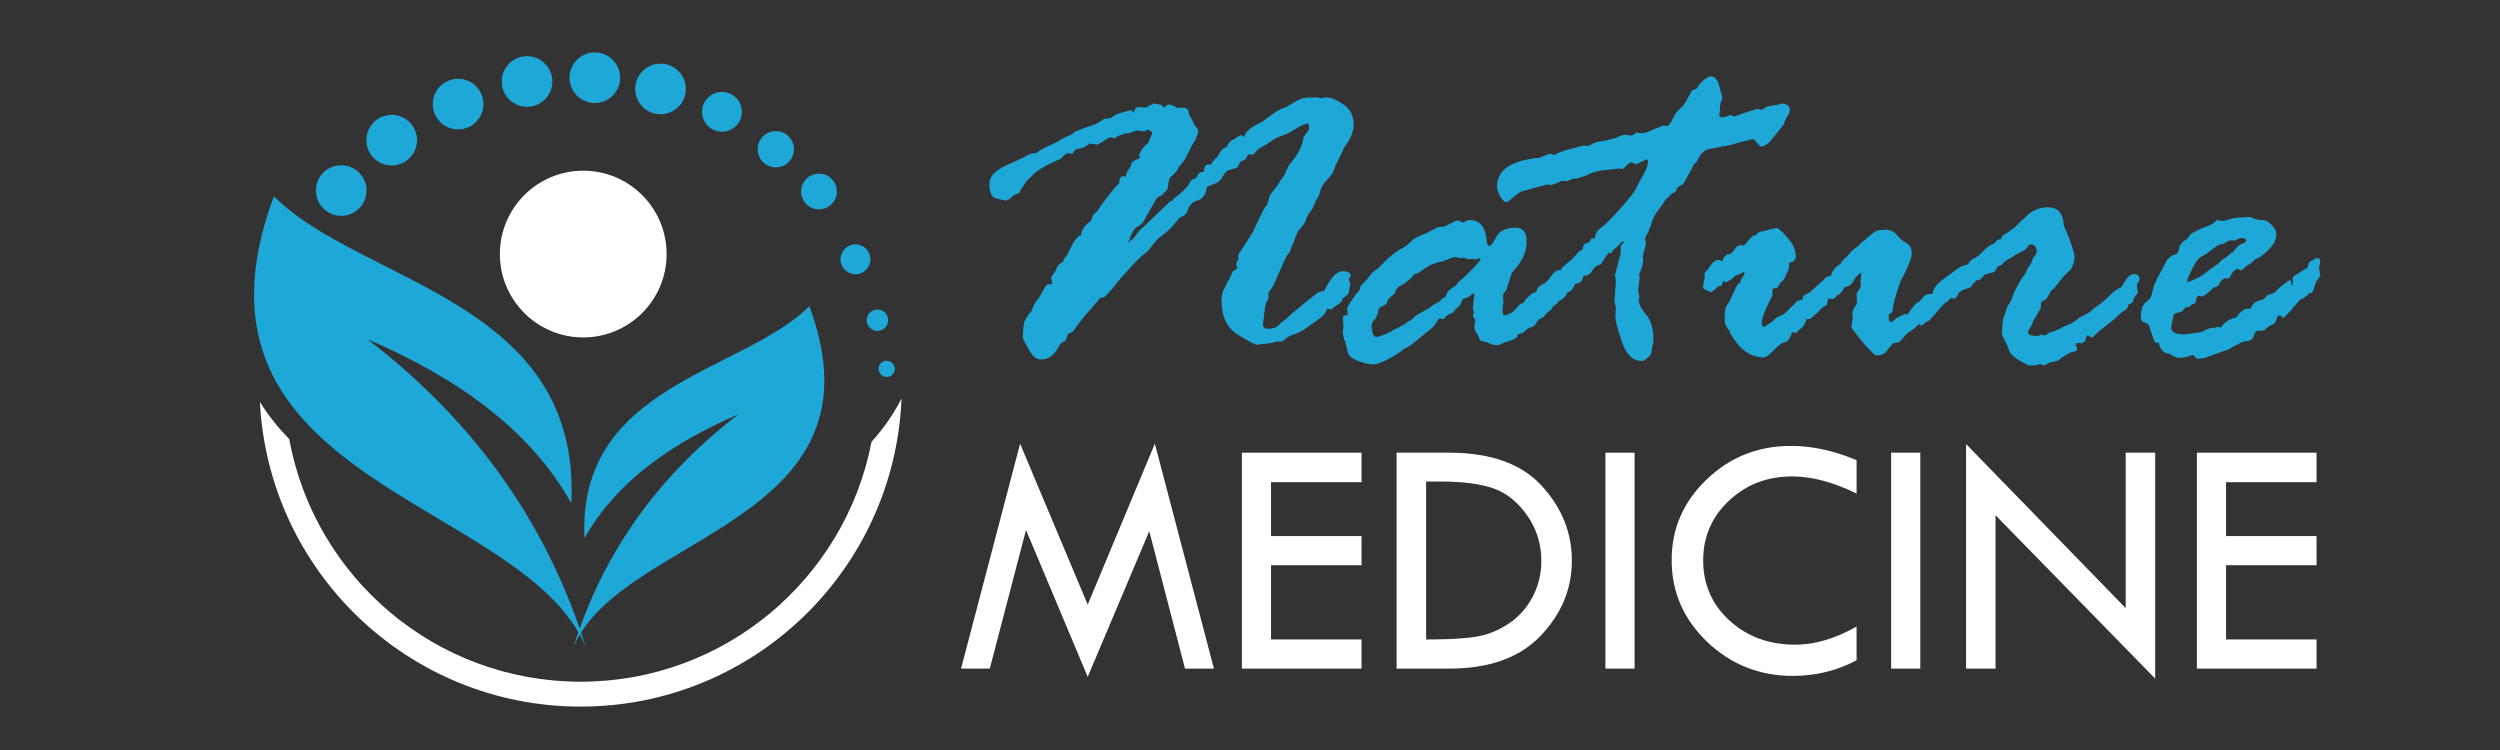 <?xml version="1.0" encoding="utf-8"?>
<!-- Generator: Adobe Illustrator 16.0.0, SVG Export Plug-In . SVG Version: 6.00 Build 0)  -->
<!DOCTYPE svg PUBLIC "-//W3C//DTD SVG 1.1//EN" "http://www.w3.org/Graphics/SVG/1.1/DTD/svg11.dtd">
<svg version="1.1" id="Calque_1" xmlns="http://www.w3.org/2000/svg" xmlns:xlink="http://www.w3.org/1999/xlink" x="0px" y="0px"
	 width="200px" height="60px" viewBox="0 0 200 60" enable-background="new 0 0 200 60" xml:space="preserve">
<rect x="0" y="0" width="200" height="60" fill="#333333" stroke="none"/>
<g>
	<path fill="#1DA8D8" d="M80.45,16.046l-0.718-0.16c-0.386-0.066-0.579-0.465-0.579-1.197c0-0.572,0.455-1.061,1.365-1.466
		c0.909-0.405,1.461-0.668,1.653-0.788s0.435-0.179,0.728-0.179c0.226-0.2,0.567-0.399,1.025-0.599
		c0.458-0.2,0.791-0.369,0.997-0.509s0.398-0.236,0.578-0.289c0.18-0.053,0.335-0.16,0.468-0.319
		c0.173-0.053,0.319-0.11,0.438-0.169c0.119-0.06,0.375-0.15,0.767-0.27s0.627-0.219,0.707-0.299l0.458-0.299
		c0.385-0.013,0.621-0.072,0.707-0.179c0.087-0.106,0.342-0.22,0.768-0.339l0.598-0.16c0.08,0,0.179,0.067,0.298,0.2
		c0.053-0.306,0.173-0.459,0.359-0.459l0.618,0.04c0.239-0.159,0.385-0.239,0.438-0.239l0.12-0.08
		c0.252,0.027,0.438,0.053,0.558,0.08c0.12,0.026,0.232,0.12,0.339,0.279c0.12-0.187,0.232-0.279,0.339-0.279
		c0.212,0,0.458,0.093,0.738,0.279l0.319-0.04c0.333,0,0.512,0.103,0.539,0.309c0.027,0.207,0.086,0.37,0.179,0.489
		c0.093,0.12,0.18,0.293,0.26,0.519l0.159,0.24c0.12,0.08,0.18,0.173,0.18,0.279c0,0.279-0.167,0.678-0.499,1.197l-0.539,1.058
		c-0.16,0.252-0.333,0.472-0.519,0.658l-0.159,0.32c-0.2,0.226-0.359,0.385-0.479,0.479c-0.12,0.093-0.193,0.372-0.219,0.838
		c-0.054,0.159-0.13,0.276-0.23,0.349c-0.1,0.073-0.176,0.163-0.229,0.269c-0.266,0.067-0.452,0.213-0.559,0.439l-0.998,1.755
		c-0.04,0.093-0.183,0.199-0.428,0.319c-0.247,0.12-0.496,0.559-0.749,1.317c0.146-0.146,0.299-0.279,0.459-0.399l0.359-0.499
		l1.756-1.676c0.347-0.332,0.574-0.548,0.681-0.648c0.106-0.099,0.207-0.156,0.3-0.169c0.04-0.107,0.167-0.233,0.38-0.379
		c0.213-0.146,0.413-0.332,0.601-0.559l0.26-0.24l0.12-0.219c0.107-0.24,0.254-0.359,0.441-0.359l0.16-0.16
		c0.067-0.252,0.233-0.379,0.5-0.379c0.053-0.053,0.087-0.166,0.101-0.339c0.013-0.172,0.133-0.259,0.36-0.259h0.16l0.041-0.04
		c0.027-0.12,0.073-0.2,0.14-0.24c0.066-0.04,0.126-0.126,0.18-0.259c0,0.067,0.023,0.073,0.07,0.02
		c0.047-0.053,0.13-0.186,0.25-0.398c0.12-0.212,0.253-0.346,0.4-0.399c0.146-0.053,0.24-0.146,0.28-0.279
		c0.041-0.133,0.144-0.243,0.311-0.329s0.31-0.176,0.43-0.27c0.121-0.093,0.227-0.14,0.321-0.14c0.053,0,0.133,0.053,0.24,0.16
		c0.026-0.412,0.494-0.818,1.401-1.217l1.058-0.778c0.293-0.186,0.52-0.302,0.68-0.349c0.158-0.046,0.412-0.18,0.758-0.398
		c0.347-0.22,0.625-0.349,0.839-0.39c0.213-0.04,0.559-0.06,1.036-0.06l0.399,0.08c0.106-0.053,0.245-0.08,0.419-0.08
		c0.332,0,0.774,0.186,1.326,0.559c0.553,0.373,0.828,0.911,0.828,1.616c0,0.519-0.207,1.064-0.618,1.636
		c-0.081,0.08-0.187,0.276-0.319,0.589c-0.133,0.312-0.256,0.565-0.369,0.758c-0.112,0.193-0.202,0.406-0.27,0.639
		c-0.066,0.233-0.257,0.505-0.568,0.817c-0.313,0.313-0.516,0.708-0.608,1.187c-0.013,0.067-0.065,0.16-0.158,0.279
		c-0.094,0.12-0.17,0.276-0.229,0.469c-0.061,0.193-0.183,0.413-0.368,0.659c-0.187,0.247-0.308,0.489-0.36,0.728
		c0,0.08-0.205,0.353-0.617,0.818l-0.658,1.676c-0.146,0.106-0.332,0.438-0.559,0.997l-0.699,1.576
		c-0.199,0.333-0.339,0.539-0.418,0.619v0.479c-0.16,0.227-0.26,0.536-0.301,0.928c-0.039,0.393-0.072,0.658-0.098,0.798
		c-0.027,0.14-0.041,0.236-0.041,0.29c0,0.266,0.133,0.398,0.398,0.398c0.387,0,0.672-0.096,0.858-0.289s0.336-0.323,0.448-0.389
		c0.113-0.066,0.316-0.246,0.609-0.539l1.316-1.078c0.346-0.266,0.579-0.449,0.697-0.548c0.121-0.1,0.308-0.156,0.561-0.169
		c0.531-1.064,1.023-1.596,1.477-1.596c0.439,0,0.66,0.12,0.66,0.358l-0.16,0.279l0.119,0.379v0.08l-0.119,0.658
		c-0.026,0.08-0.18,0.213-0.459,0.399c-0.026,0.186-0.144,0.342-0.35,0.469c-0.205,0.126-0.388,0.269-0.548,0.429l-0.358-0.04
		c-0.094,0.253-0.227,0.453-0.397,0.599l-0.58,0.438c-0.198,0.146-0.44,0.32-0.728,0.519c-0.285,0.2-0.603,0.359-0.947,0.479
		c-0.346,0.119-0.575,0.239-0.688,0.359c-0.111,0.12-0.242,0.193-0.388,0.22h-0.319l-0.459,0.119l-1.136,0.14
		c-0.12,0-0.619-0.266-1.497-0.797c-0.877-0.532-1.316-1.443-1.316-2.733c0-0.425,0.08-0.765,0.24-1.018l0.12-0.239
		c0.026-0.08,0.1-0.219,0.219-0.419c0.12-0.199,0.226-0.425,0.32-0.678c0.239-0.12,0.358-0.22,0.358-0.299
		c0-0.027-0.013-0.06-0.04-0.1c-0.027-0.04-0.04-0.086-0.04-0.14c0-0.106,0.053-0.239,0.159-0.399V20.38l1.157-1.795
		c0-0.014,0.156-0.349,0.467-1.007c0.313-0.659,0.502-1.014,0.569-1.067c0.066-0.053,0.104-0.109,0.119-0.17
		c0.015-0.06,0.041-0.136,0.08-0.229c0.039-0.093,0.065-0.199,0.08-0.319c0.014-0.12,0.116-0.29,0.31-0.508
		c0.191-0.22,0.368-0.469,0.528-0.749l0.199-0.279c0.146-0.186,0.259-0.389,0.34-0.608c0.079-0.22,0.157-0.376,0.237-0.469
		c0.68-0.798,1.06-1.529,1.138-2.194c0.094-0.16,0.192-0.302,0.299-0.429c0.106-0.126,0.16-0.269,0.16-0.429l-0.119-0.279
		c-0.332,0.106-0.668,0.269-1.008,0.488c-0.338,0.219-0.698,0.396-1.078,0.529c-0.377,0.133-0.646,0.263-0.797,0.389
		c-0.152,0.127-0.529,0.363-1.127,0.708l-0.279,0.339c0,0.027-0.027,0.054-0.08,0.08l-0.379-0.04
		c-0.053,0.026-0.103,0.109-0.149,0.249c-0.047,0.14-0.197,0.243-0.449,0.31c-0.04,0.014-0.126,0.166-0.259,0.458
		c-0.106,0.08-0.379,0.173-0.819,0.279c-0.16,0.133-0.306,0.323-0.439,0.569c-0.133,0.247-0.353,0.419-0.659,0.519
		c-0.307,0.099-0.487,0.176-0.54,0.229c-0.107,0.612-0.36,0.974-0.76,1.087c-0.399,0.113-0.653,0.346-0.759,0.698
		c-0.107,0.353-0.307,0.562-0.6,0.628c-0.106,0.079-0.276,0.269-0.51,0.568c-0.233,0.3-0.52,0.569-0.859,0.809
		c-0.339,0.239-0.633,0.532-0.879,0.877c-0.246,0.346-0.469,0.582-0.669,0.708c-0.2,0.126-0.613,0.536-1.24,1.228
		c-0.626,0.691-0.979,1.104-1.059,1.236c-0.08,0.133-0.374,0.459-0.879,0.978c-0.054,0-0.181,0.027-0.38,0.08
		c-0.053,0.106-0.113,0.193-0.179,0.259l-0.8,0.917c-0.333,0.372-0.726,0.878-1.179,1.516c-0.133,0.067-0.246,0.113-0.34,0.14
		c-0.054,0.053-0.093,0.16-0.12,0.319l-0.12,0.24l-0.44,0.299c-0.359,0.811-0.866,1.217-1.519,1.217
		c-0.36,0-0.689-0.276-0.989-0.828c-0.299-0.551-0.449-0.834-0.449-0.848c0-0.758,0.057-1.25,0.17-1.477
		c0.113-0.226,0.262-0.438,0.449-0.638c0.026,0,0.086-0.123,0.18-0.369c0.093-0.246,0.209-0.452,0.35-0.619
		c0.14-0.166,0.296-0.419,0.469-0.758c0.173-0.339,0.333-0.509,0.479-0.509c0.026,0,0.08,0.013,0.159,0.04l0.081-0.079l-0.081-0.459
		c0.054-0.133,0.121-0.239,0.2-0.319c0.08-0.08,0.16-0.229,0.24-0.449c0.08-0.219,0.247-0.382,0.5-0.489
		c0-0.106,0.133-0.325,0.4-0.658c0.106-0.253,0.256-0.549,0.449-0.888c0.193-0.339,0.403-0.548,0.63-0.628v-0.159
		c0-0.16,0.172-0.419,0.519-0.778c0.16-0.053,0.27-0.186,0.33-0.399c0.06-0.212,0.183-0.378,0.37-0.498
		c0.199-0.266,0.418-0.572,0.659-0.918l0.779-0.998c0.16-0.172,0.28-0.286,0.36-0.339c0-0.399,0.126-0.598,0.379-0.598
		c0.027,0,0.08,0.013,0.16,0.04c0.053-0.279,0.133-0.479,0.239-0.598c0.106-0.12,0.173-0.263,0.199-0.429
		c0.027-0.166,0.26-0.316,0.698-0.449l-0.08-0.279c0.212-0.465,0.446-0.764,0.698-0.897c0.04-0.04,0.16-0.326,0.359-0.858
		c0-0.08-0.133-0.166-0.398-0.259c-0.08,0.093-0.147,0.14-0.2,0.14l-0.659-0.06l-0.618,0.219c-0.213,0-0.333,0.014-0.359,0.04
		l-0.259,0.08c-0.253,0.093-0.413,0.187-0.479,0.279h-0.08l-0.299-0.08h-0.079l-0.898,0.579H87.77l-0.659-0.08
		c-0.133,0.213-0.499,0.373-1.097,0.479l-0.199,0.339l-0.459-0.04c-0.133,0.08-0.259,0.186-0.379,0.319s-0.252,0.213-0.398,0.24
		c-0.998,0.439-1.676,0.858-2.035,1.257c-0.107,0.119-0.209,0.219-0.309,0.299c-0.1,0.079-0.204,0.219-0.31,0.419l-0.24,0.358
		c-0.079,0.213-0.189,0.333-0.329,0.359c-0.14,0.027-0.296,0.124-0.469,0.289C80.716,15.963,80.57,16.046,80.45,16.046z"/>
	<path fill="#1DA8D8" d="M122.288,23.726l0.317-0.279c0.199,0,0.317-0.089,0.357-0.269c0.04-0.18,0.184-0.322,0.428-0.429
		c0.246-0.106,0.475-0.322,0.688-0.648c0.212-0.326,0.431-0.489,0.654-0.489c0.08,0,0.174,0.067,0.279,0.2
		c0.106,0.133,0.159,0.239,0.159,0.319c0,0.439-0.134,0.892-0.399,1.356l-0.078,0.559l-0.141,0.259
		c-0.199,0.107-0.33,0.22-0.389,0.339c-0.061,0.119-0.217,0.267-0.469,0.439l-0.2,0.279c-0.293,0.093-0.488,0.247-0.588,0.458
		c-0.101,0.213-0.239,0.333-0.419,0.359c-0.18,0.027-0.377,0.16-0.588,0.398c-0.133,0.067-0.293,0.127-0.479,0.18l-0.039,0.199
		c-0.134,0.133-0.342,0.24-0.628,0.319c-0.286,0.08-0.499,0.157-0.639,0.229c-0.141,0.073-0.236,0.11-0.289,0.11
		c-0.252,0-0.485-0.05-0.698-0.15c-0.213-0.1-0.433-0.163-0.657-0.19c-0.08-0.079-0.128-0.166-0.14-0.259
		c-0.015-0.092-0.081-0.216-0.2-0.369c-0.119-0.152-0.18-0.362-0.18-0.628l0.08-0.378c0-0.053-0.033-0.12-0.1-0.2
		s-0.101-0.146-0.101-0.199c0-0.053,0.013-0.093,0.04-0.12c0.025-0.026,0.04-0.066,0.04-0.12c0-0.066-0.015-0.14-0.04-0.219
		c-0.027-0.08-0.04-0.146-0.04-0.2l0.119-0.978c0-0.08-0.025-0.12-0.079-0.12c-0.055,0-0.15,0.067-0.29,0.2
		c-0.14,0.133-0.302,0.199-0.487,0.199c-0.107,0.08-0.193,0.247-0.261,0.499c-0.106,0.133-0.239,0.252-0.397,0.359l-0.08,0.12
		c-0.026,0.093-0.127,0.17-0.299,0.229c-0.175,0.06-0.293,0.137-0.361,0.229l-0.197,0.2l-0.379-0.04
		c-0.027,0.027-0.102,0.143-0.221,0.349s-0.272,0.376-0.459,0.509l-1.518,1.236c-0.158,0.107-0.392,0.24-0.697,0.399l-0.119,0.12
		c-1.063,0.705-1.815,1.058-2.256,1.058c-0.357,0-0.776-0.1-1.257-0.299c-0.479-0.2-0.737-0.439-0.776-0.719l-0.2-0.817
		c-0.119-0.186-0.181-0.446-0.181-0.778c0-0.16,0.015-0.266,0.041-0.319V26.1l-0.041-0.658c0-0.16,0.127-0.239,0.381-0.239
		l-0.041-0.539c0-0.053,0.115-0.263,0.35-0.628c0.234-0.365,0.391-0.575,0.469-0.628l0.2-0.259c-0.015-0.16,0.079-0.33,0.279-0.509
		c0.198-0.179,0.358-0.362,0.479-0.549c0.121-0.186,0.347-0.392,0.681-0.618l0.6-0.599c0.466-0.465,0.973-0.838,1.518-1.117
		c0.08-0.026,0.243-0.159,0.489-0.399c0.246-0.24,0.525-0.416,0.839-0.528c0.313-0.113,0.619-0.256,0.92-0.429
		c0.299-0.173,0.534-0.26,0.709-0.26h0.159c0.054,0,0.405-0.166,1.06-0.498h0.119c0.053,0,0.181,0.053,0.379,0.159h0.041
		l0.319-0.159c0.052-0.027,0.119-0.04,0.198-0.04c0.826,0,1.277,0.572,1.359,1.716c0.025,0.239,0.093,0.358,0.199,0.358
		c0.133,0,0.322-0.242,0.568-0.728c0.246-0.486,0.77-0.729,1.566-0.729c0.57,0,0.856,0.366,0.856,1.098
		c0,0.864-0.385,1.683-1.157,2.453c-0.053,0.107-0.093,0.227-0.119,0.359l-0.278,0.818v0.04c0,0.08-0.058,0.189-0.169,0.329
		c-0.113,0.14-0.17,0.263-0.17,0.369l0.039,0.499l-0.079,0.559c0,0.253,0.047,0.419,0.14,0.499c0.424-0.106,0.732-0.283,0.924-0.529
		c0.193-0.246,0.328-0.382,0.408-0.409l0.199-0.08C121.988,24.025,122.129,23.859,122.288,23.726z M115.664,23.726
		c0.053-0.292,0.215-0.515,0.488-0.668c0.272-0.153,0.436-0.31,0.488-0.469c0.254-0.187,0.615-0.519,1.088-0.998
		s0.709-0.771,0.709-0.877c0-0.041-0.027-0.061-0.08-0.061h-0.041l-0.158,0.1l-0.359-0.04l-0.38,0.04l-0.278-0.14l-0.26,0.04
		l-0.398-0.079c-0.213,0-0.396,0.043-0.549,0.129c-0.152,0.087-0.445,0.183-0.879,0.29c-0.433,0.106-0.82,0.289-1.166,0.548
		c-0.347,0.259-0.599,0.389-0.759,0.389c-0.094,0.2-0.405,0.486-0.938,0.858c-0.317,0.106-0.524,0.339-0.617,0.698
		c-0.346,0.279-0.52,0.439-0.52,0.479l-0.141,0.339c-0.105,0.093-0.238,0.17-0.398,0.229c-0.158,0.06-0.252,0.2-0.279,0.419
		c-0.026,0.22-0.115,0.419-0.269,0.599c-0.153,0.18-0.229,0.323-0.229,0.429c0,0.652,0.127,0.978,0.38,0.978
		c0.104,0,0.329-0.07,0.668-0.209s0.536-0.236,0.589-0.289c0.053-0.053,0.159-0.106,0.318-0.16l0.38-0.199
		c0.054-0.053,0.112-0.086,0.18-0.1c0.065-0.013,0.133-0.056,0.2-0.129c0.064-0.073,0.186-0.153,0.357-0.24
		c0.174-0.086,0.307-0.203,0.398-0.349c0.227-0.133,0.593-0.339,1.098-0.618l0.42-0.319c0.293-0.133,0.473-0.247,0.537-0.34
		C115.331,23.912,115.464,23.819,115.664,23.726z"/>
	<path fill="#1DA8D8" d="M130.43,10.859l0.278-0.08l0.2-0.199h0.039l0.18,0.08h0.04c0.317,0,0.603-0.063,0.851-0.189
		s0.457-0.216,0.625-0.27c0.168-0.053,0.271-0.093,0.313-0.12c0.039-0.026,0.072-0.04,0.102-0.04l0.321,0.04
		c0.104,0,0.249-0.189,0.429-0.568c0.18-0.379,0.383-0.655,0.608-0.828c0.226-0.172,0.451-0.499,0.678-0.978
		c0.052-0.066,0.112-0.169,0.181-0.309c0.064-0.14,0.119-0.209,0.158-0.209c0.199,0,0.359-0.127,0.479-0.379
		c0.397-0.465,0.725-0.698,0.978-0.698c0.332,0,0.564,0.319,0.697,0.958l0.199,0.758c0,0.014-0.034,0.11-0.1,0.29
		c-0.067,0.18-0.098,0.359-0.09,0.539c0.006,0.179,0,0.299-0.021,0.358c-0.021,0.061-0.029,0.13-0.029,0.209
		c0,0.107,0.112,0.16,0.338,0.16c0.081,0,0.227-0.053,0.439-0.16l0.119-0.04c0.133,0.08,0.246,0.12,0.34,0.12
		c0.025,0,0.216-0.066,0.568-0.2c0.353-0.133,0.574-0.206,0.668-0.219c0.092-0.013,0.252-0.066,0.479-0.159h0.238l0.16,0.06
		c0.053,0,0.162-0.056,0.328-0.17c0.168-0.112,0.482-0.182,0.948-0.209l0.279-0.12h0.079c0.438,0,0.658,0.193,0.658,0.579
		c0,0.079-0.063,0.219-0.189,0.419c-0.126,0.199-0.229,0.426-0.309,0.678l-0.918,1.157c-0.307,0.399-0.611,0.599-0.918,0.599
		c-0.055,0-0.22-0.18-0.498-0.539c0-0.026-0.026-0.04-0.08-0.04c-0.133,0-0.272,0.027-0.42,0.08c-0.146,0.053-0.267,0.08-0.357,0.08
		c-0.041,0-0.393,0.1-1.059,0.299l-0.479,0.08c-0.055,0-0.18,0.027-0.379,0.08l-1.02,0.2c-0.347,0.173-0.619,0.499-0.817,0.977
		c0,0.027-0.067,0.087-0.2,0.18l-0.898,1.635c-0.293,0.08-0.485,0.253-0.58,0.519l-0.078,0.12c-0.146,0.027-0.28,0.109-0.399,0.249
		c-0.121,0.14-0.233,0.25-0.34,0.33l-0.358,0.539c-0.148,0.186-0.295,0.389-0.441,0.608c-0.146,0.219-0.254,0.452-0.318,0.698
		c-0.066,0.246-0.119,0.389-0.16,0.429c-0.039,0.04-0.061,0.113-0.061,0.22l-0.061,0.16c-0.16,0.159-0.24,0.339-0.24,0.539
		l0.082,0.319c-0.188,0.638-0.28,0.978-0.28,1.018c0,0.026,0.014,0.1,0.039,0.22v0.12c0,0.292-0.106,0.658-0.319,1.097l0.04,0.32
		l-0.12,0.897c0,0.12,0.04,0.339,0.12,0.658c-0.053,0.054-0.08,0.093-0.08,0.12c0,0.372,0.196,0.781,0.589,1.227
		c0.396,0.446,0.592,1.141,0.592,2.084c0,0.08-0.021,0.196-0.062,0.349c-0.04,0.153-0.065,0.319-0.079,0.499
		c-0.014,0.179-0.117,0.356-0.311,0.528c-0.192,0.173-0.356,0.26-0.489,0.26c-0.706,0-1.231-0.512-1.579-1.536
		c-0.346-1.024-0.52-1.683-0.52-1.975l0.041-0.778l-0.121-0.399l0.121-1.755l-0.082-0.419l0.461-1.715v-0.619
		c0-0.026,0.093-0.133,0.279-0.319c0-0.027-0.027-0.04-0.08-0.04c-0.08,0-0.187,0.079-0.319,0.239c-0.134,0.16-0.3,0.313-0.5,0.459
		l-0.16,0.279c-0.026-0.027-0.079-0.054-0.159-0.08c-0.066,0.026-0.287,0.339-0.658,0.938c-0.281,0.04-0.5,0.199-0.66,0.479
		c-0.16,0.279-0.381,0.419-0.66,0.419l-0.08,0.04c-0.053,0.386-0.239,0.579-0.559,0.579l-0.08,0.04
		c-0.201,0.453-0.406,0.671-0.619,0.659c-0.135,0.398-0.461,0.671-0.979,0.817c-0.079,0.16-0.196,0.279-0.351,0.359
		c-0.152,0.079-0.264,0.153-0.33,0.219c-0.065,0.067-0.127,0.1-0.18,0.1c-0.173,0-0.26-0.186-0.26-0.559
		c0-0.106,0.043-0.223,0.13-0.349s0.13-0.216,0.13-0.269c0-0.027-0.065-0.106-0.199-0.24c0-0.412,0.106-0.671,0.318-0.777
		c0.213-0.107,0.373-0.26,0.48-0.459c0.064-0.16,0.199-0.272,0.398-0.339c0.198-0.067,0.299-0.153,0.299-0.259
		c0-0.093,0.174-0.279,0.521-0.559c0.347-0.279,0.601-0.522,0.759-0.729c0.16-0.206,0.293-0.309,0.399-0.309l0.079-0.08
		c0.027-0.332,0.152-0.499,0.381-0.499l0.197-0.12l0.041-0.16l0.119-0.08h0.16l0.1-0.08c0.027-0.333,0.185-0.592,0.471-0.778
		s0.811-0.708,1.566-1.566c0.761-0.858,1.187-1.406,1.278-1.646c0.095-0.239,0.265-0.561,0.511-0.967
		c0.246-0.406,0.383-0.788,0.408-1.147c-0.025-0.053-0.066-0.106-0.119-0.16l-0.857,0.419c0-0.04-0.133-0.1-0.398-0.179
		c-0.199,0.12-0.347,0.239-0.439,0.358c-0.094,0.12-0.165,0.18-0.219,0.18l-0.279-0.041l-0.877,0.1
		c-0.785,0.066-1.377,0.227-1.776,0.479l-0.817,0.24h-0.179c-0.106,0-0.268,0.067-0.479,0.2l-0.459-0.041
		c-0.426,0.227-0.736,0.34-0.938,0.34c-0.025,0-0.105-0.013-0.238-0.041l-2.035,0.559c-0.16,0.053-0.52,0.327-1.078,0.818
		l-0.158,0.04c-0.133,0-0.289-0.149-0.469-0.449c-0.18-0.299-0.27-0.569-0.27-0.808c0-1.316,1.129-2.081,3.391-2.294l0.817-0.319
		h0.04l0.219,0.08h0.082c0.078,0,0.205-0.049,0.377-0.149c0.174-0.1,0.56-0.222,1.158-0.369l0.817-0.22l0.259,0.04
		c0.133,0,0.283-0.053,0.45-0.16c0.165-0.106,0.419-0.183,0.757-0.229c0.34-0.047,0.575-0.096,0.708-0.149l0.319-0.08
		c0.054,0,0.164-0.046,0.328-0.14c0.168-0.092,0.383-0.14,0.648-0.14C130.169,10.779,130.27,10.806,130.43,10.859z"/>
	<path fill="#1DA8D8" d="M137.525,20.793l0.281,0.12c0.024-0.226,0.152-0.419,0.379-0.579h0.16c0.135,0,0.309-0.179,0.521-0.539
		l0.34-0.199c0.055,0.026,0.135,0.04,0.241,0.04c0.079,0,0.155-0.053,0.229-0.16c0.073-0.106,0.258-0.312,0.551-0.618h0.08
		c0.08,0,0.178-0.06,0.291-0.18c0.113-0.12,0.264-0.18,0.45-0.18l0.683-0.179c0.211-0.053,0.332-0.08,0.359-0.08
		c0.119-0.04,0.41,0.203,0.877,0.729c0.467,0.525,0.698,1.034,0.698,1.526c0,0.279-0.146,0.445-0.438,0.499l-0.101,0.079v0.399
		l-0.34,0.738c-0.093,0.2-0.205,0.327-0.338,0.379c-0.12,0.213-0.207,0.359-0.261,0.438l-0.278,0.04l-0.119,0.12v0.499
		c-0.119,0.16-0.293,0.509-0.521,1.047c-0.226,0.539-0.338,0.881-0.338,1.027c0,0.253,0.053,0.379,0.159,0.379
		c0.079,0,0.16-0.033,0.239-0.1s0.189-0.143,0.329-0.23c0.14-0.086,0.241-0.176,0.31-0.269c0.065-0.093,0.205-0.176,0.418-0.249
		c0.213-0.073,0.411-0.209,0.598-0.409c0.187-0.199,0.32-0.332,0.4-0.399c0.078-0.065,0.165-0.156,0.258-0.269
		c0.094-0.113,0.152-0.169,0.181-0.169c0.079,0,0.204-0.026,0.379-0.08c0.026-0.146,0.053-0.252,0.079-0.319l0.479-0.24l1.157-1.038
		l0.158-0.199c0.213-0.053,0.346-0.093,0.397-0.12c0.107-0.358,0.286-0.618,0.539-0.777c0-0.054,0.066-0.093,0.199-0.12
		c0.105-0.213,0.242-0.382,0.409-0.508c0.165-0.127,0.302-0.283,0.407-0.469l0.459-0.379c0.134-0.053,0.227-0.133,0.279-0.239
		c0.69-0.612,1.119-0.961,1.285-1.047c0.166-0.087,0.436-0.13,0.809-0.13c0.371,0,0.674,0.143,0.906,0.429
		c0.232,0.286,0.484,0.502,0.758,0.648c0.271,0.146,0.41,0.426,0.41,0.838c0,0.386-0.301,1.124-0.898,2.214
		c-0.387,1.145-0.586,1.845-0.6,2.105c-0.014,0.259-0.072,0.409-0.179,0.449s-0.159,0.086-0.159,0.14v0.08
		c0,0.319,0.053,0.479,0.159,0.479c0.079,0,0.189-0.066,0.329-0.2c0.141-0.133,0.421-0.279,0.846-0.439l0.18,0.04
		c0.385-0.585,0.644-0.901,0.775-0.948c0.133-0.046,0.266-0.166,0.397-0.358c0.131-0.193,0.295-0.296,0.485-0.31
		c0.192-0.013,0.314-0.046,0.369-0.1c0.012-0.319,0.273-0.678,0.783-1.077c0.512-0.398,0.807-0.599,0.887-0.599
		c0.131,0,0.237,0.1,0.317,0.299c0.079,0.2,0.162,0.336,0.247,0.409c0.087,0.073,0.13,0.136,0.13,0.19v0.358
		c0,0.173-0.087,0.286-0.258,0.34c-0.134,0.292-0.253,0.465-0.358,0.518l-0.359-0.04c-0.064,0.08-0.123,0.153-0.168,0.22
		c-0.047,0.066-0.076,0.093-0.09,0.079c-0.105,0.027-0.295,0.204-0.566,0.529c-0.271,0.326-0.516,0.595-0.727,0.808l-0.08,0.119
		c-0.106,0.08-0.207,0.134-0.299,0.16l-0.358,0.299c-0.134-0.08-0.212-0.12-0.239-0.12c-0.025,0-0.083,0.053-0.169,0.159
		c-0.087,0.107-0.259,0.243-0.519,0.409c-0.258,0.167-0.453,0.356-0.588,0.569l-0.316,0.319l-0.418,0.06
		c-0.04,0-0.106,0.06-0.199,0.179l-0.357,0.459c-0.172,0.227-0.445,0.339-0.816,0.339c-0.08,0-0.184-0.07-0.309-0.209
		c-0.127-0.139-0.246-0.259-0.357-0.359c-0.113-0.1-0.365-0.399-0.76-0.897c-0.392-0.499-0.586-0.761-0.586-0.788l0.119-0.698
		l-0.039-0.479c0-0.092,0.063-0.235,0.188-0.429c0.126-0.193,0.188-0.295,0.188-0.309l-0.039-0.778
		c0.025-0.026,0.053-0.066,0.08-0.119l0.278-0.459c-0.026-0.133-0.04-0.279-0.04-0.439l0.079-0.658
		c-0.239,0.106-0.448,0.322-0.629,0.648c-0.179,0.326-0.415,0.489-0.708,0.489c-0.252,0.452-0.445,0.671-0.578,0.658
		c-0.054,0.053-0.093,0.107-0.119,0.16l-0.279,0.16l-0.34-0.041l-0.119,0.499c-0.293,0.16-0.482,0.303-0.568,0.429
		c-0.087,0.126-0.223,0.256-0.409,0.389l-0.339,0.319h-0.318c-0.055,0.358-0.261,0.658-0.619,0.897l-0.16,0.2l-0.358-0.041
		c-0.133,0.426-0.3,0.686-0.5,0.778c-0.226,0-0.534,0.206-0.927,0.618c-0.395,0.413-0.67,0.619-0.828,0.619
		c-1.158,0-2.096-0.725-2.813-2.175c-0.027-0.053-0.091-0.153-0.189-0.299c-0.1-0.146-0.15-0.372-0.15-0.678
		c0-0.519,0.071-0.871,0.211-1.057c0.141-0.186,0.318-0.535,0.538-1.047c0.22-0.512,0.382-0.734,0.489-0.668
		c0.025-0.054,0.039-0.133,0.039-0.24c0.213-0.252,0.318-0.446,0.318-0.579c0-0.053-0.026-0.08-0.078-0.08
		c-0.027,0-0.107,0.041-0.24,0.12l-0.28,0.12c-0.12,0.027-0.208,0.08-0.261,0.16c-0.055,0.08-0.146,0.157-0.28,0.229
		c-0.135,0.073-0.241,0.137-0.321,0.19h-0.061c-0.079-0.08-0.133-0.12-0.16-0.12c-0.08,0.213-0.146,0.347-0.199,0.399l-0.24,0.04
		c-0.295,0.307-0.481,0.459-0.563,0.459c-0.054,0-0.174-0.047-0.361-0.14c-0.188-0.093-0.279-0.187-0.279-0.279l0.141-0.778v-0.359
		c0-0.027,0.053-0.08,0.16-0.16c0.025,0,0.134-0.143,0.32-0.429C137.049,20.934,137.271,20.793,137.525,20.793z"/>
	<path fill="#1DA8D8" d="M159.784,19.197l0.299-0.08l0.12-0.259c0.65-0.386,1.117-0.751,1.396-1.097
		c0.025-0.053,0.086-0.106,0.18-0.16c0.093-0.053,0.191-0.146,0.3-0.279c0.491-0.492,1.075-0.738,1.755-0.738
		c0.798,0,1.223,0.486,1.275,1.457l0.121,0.299c0.104,0.186,0.256,0.565,0.447,1.137c0.193,0.572,0.29,0.925,0.29,1.057
		c0,0.359-0.114,0.719-0.34,1.078c-0.187,0.093-0.631,0.592-1.336,1.496l-0.2,0.14c-0.105,0.239-0.246,0.479-0.419,0.718
		c-0.267,0.093-0.397,0.193-0.397,0.299v0.358c0,0.027-0.029,0.08-0.09,0.16c-0.061,0.08-0.144,0.233-0.25,0.459l-0.158,0.239
		c-0.055,0.053-0.107,0.163-0.16,0.329c-0.055,0.167-0.131,0.316-0.229,0.449c-0.101,0.133-0.15,0.24-0.15,0.319
		c0,0.2,0.261,0.299,0.777,0.299c0.027,0,0.127-0.04,0.301-0.119l0.279,0.08c0.024,0,0.092-0.043,0.198-0.129
		c0.104-0.086,0.271-0.156,0.488-0.209c0.221-0.054,0.411-0.133,0.579-0.24c0.166-0.106,0.365-0.199,0.599-0.279
		c0.231-0.08,0.455-0.209,0.667-0.389c0.214-0.18,0.423-0.31,0.63-0.389c0.205-0.08,0.397-0.203,0.577-0.37
		c0.18-0.166,0.383-0.322,0.607-0.468c0.228-0.146,0.586-0.465,1.078-0.958c0.318-0.252,0.539-0.392,0.658-0.419
		c0.026,0,0.143-0.176,0.35-0.528s0.44-0.529,0.707-0.529c0.279,0,0.42,0.133,0.42,0.399c0,0.146-0.066,0.286-0.199,0.419v0.12
		l0.039,0.319c0.027,0.041,0.04,0.1,0.04,0.18c0,0.053-0.05,0.133-0.147,0.239c-0.101,0.107-0.172,0.243-0.211,0.409
		c-0.039,0.167-0.166,0.276-0.378,0.33c-0.081,0.292-0.185,0.458-0.312,0.498c-0.125,0.04-0.301,0.173-0.526,0.399
		c-0.228,0.227-0.547,0.492-0.959,0.798s-0.694,0.542-0.847,0.708c-0.153,0.167-0.258,0.249-0.311,0.249
		c-0.025,0-0.08-0.026-0.158-0.079c-0.08-0.054-0.134-0.08-0.16-0.08c-0.08,0-0.133,0.093-0.159,0.279l-0.079,0.2
		c-0.174,0.106-0.273,0.16-0.301,0.16l-0.118-0.041h-0.081c-0.158,0-0.238,0.06-0.238,0.18l0.119,0.199v0.04
		c0,0.187-0.105,0.279-0.318,0.279c-0.146,0-0.572,0.247-1.275,0.739l-0.579,0.12l-0.479,0.259c-0.158-0.092-0.26-0.14-0.299-0.14
		l-0.318,0.1l-0.58,0.04c-0.012,0-0.256-0.133-0.728-0.398c-0.473-0.266-0.755-0.532-0.848-0.798
		c-0.095-0.266-0.214-0.535-0.359-0.808s-0.219-0.462-0.219-0.569c0-0.638,0.053-1.094,0.159-1.366
		c0.105-0.272,0.173-0.475,0.199-0.609c0.026-0.133,0.104-0.276,0.229-0.428c0.126-0.153,0.229-0.403,0.311-0.749
		c0.385-0.771,0.649-1.244,0.797-1.416c0.146-0.173,0.26-0.386,0.34-0.639l0.26-0.359c0.025-0.027,0.066-0.13,0.119-0.31
		c0.054-0.179,0.119-0.283,0.199-0.309c0.105-0.187,0.16-0.306,0.16-0.359c0-0.386-0.174-0.579-0.521-0.579
		c-0.065,0-0.14,0.069-0.219,0.209c-0.08,0.14-0.263,0.276-0.55,0.409c-0.285,0.133-0.461,0.233-0.527,0.299
		c-0.066,0.067-0.209,0.15-0.43,0.249c-0.219,0.1-0.408,0.257-0.567,0.469l-0.34,0.159c-0.106,0.253-0.199,0.393-0.279,0.419
		c-0.08,0.027-0.327,0.093-0.739,0.2c-0.024,0.013-0.093,0.093-0.199,0.239c-0.104,0.146-0.258,0.22-0.459,0.22
		c-0.158,0.16-0.318,0.346-0.479,0.559c-0.053,0-0.191,0.053-0.419,0.16l-0.397,0.1c-0.106,0.08-0.225,0.206-0.351,0.379
		s-0.362,0.259-0.708,0.259c-0.199,0-0.299-0.16-0.299-0.479c0-0.652,0.229-1.17,0.688-1.556c0.459-0.385,0.795-0.591,1.008-0.619
		c0.213-0.026,0.346-0.106,0.398-0.239c0.053-0.133,0.184-0.243,0.389-0.33c0.207-0.086,0.446-0.279,0.72-0.578
		c0.272-0.299,0.567-0.502,0.888-0.609L159.784,19.197z"/>
	<path fill="#1DA8D8" d="M173.377,20.753l0.419-0.339c0.317-0.027,0.491-0.193,0.519-0.499c0.026-0.306,0.246-0.572,0.658-0.798
		l0.237-0.339c0.2-0.199,0.745-0.458,1.636-0.778c0.227-0.132,0.379-0.252,0.459-0.358c0.026-0.027,0.053-0.04,0.078-0.04
		l0.319,0.08c0.174,0,0.396-0.046,0.669-0.14c0.271-0.092,0.533-0.14,0.787-0.14l0.838-0.04c0.052,0,0.162,0.04,0.328,0.12
		s0.367,0.12,0.607,0.12c0.293,0,0.562,0.133,0.808,0.398c0.247,0.267,0.368,0.513,0.368,0.739c0,0.412-0.211,0.831-0.637,1.257
		c-0.425,0.426-0.763,0.665-1.017,0.718c-0.226,0.226-0.397,0.369-0.519,0.428c-0.119,0.061-0.24,0.153-0.367,0.279
		c-0.125,0.127-0.229,0.19-0.31,0.19c-0.053,0-0.093-0.017-0.118-0.05c-0.027-0.033-0.066-0.05-0.119-0.05
		c-0.213,0-0.445,0.259-0.697,0.778l-0.358-0.04c-0.226,0.146-0.37,0.306-0.438,0.479c-0.064,0.173-0.204,0.259-0.418,0.259
		c-0.49,0.492-0.821,0.738-0.994,0.738c-0.026,0-0.119-0.026-0.279-0.079c-0.105,0.133-0.158,0.272-0.158,0.419
		c0,0.159-0.105,0.252-0.318,0.279l-0.26,0.239l-0.199-0.04l-0.397,0.419c-0.198,0-0.403,0.066-0.616,0.199
		c-0.027,0.159-0.066,0.363-0.121,0.608c-0.053,0.247-0.078,0.383-0.078,0.409c0,0.386,0.352,0.579,1.057,0.579l0.958-0.14
		c0.253,0,0.489-0.066,0.709-0.2c0.219-0.133,0.455-0.199,0.708-0.199c0.08,0,0.199-0.027,0.359-0.08l0.199,0.08
		c0.094-0.2,0.266-0.379,0.52-0.539c0.252-0.159,0.451-0.239,0.598-0.239l0.2-0.12c0.052-0.159,0.133-0.266,0.239-0.319l0.158-0.14
		c0.106-0.106,0.207-0.16,0.301-0.16h0.279l0.078-0.04c0.16-0.346,0.383-0.549,0.67-0.608c0.285-0.059,0.465-0.156,0.537-0.29
		c0.074-0.133,0.203-0.212,0.391-0.239c0.187-0.026,0.342-0.116,0.469-0.27c0.126-0.153,0.283-0.296,0.469-0.429
		c0.188-0.133,0.314-0.232,0.391-0.299c0.071-0.066,0.137-0.1,0.188-0.1c0.08,0,0.119,0.06,0.119,0.179c0,0.12,0.026,0.18,0.08,0.18
		c0.053,0,0.079-0.026,0.079-0.08c0-0.053-0.014-0.12-0.041-0.2v-0.14c0-0.199,0.107-0.332,0.32-0.398l0.897-0.579
		c0.026-0.279,0.103-0.442,0.229-0.489c0.127-0.046,0.224-0.1,0.289-0.16c0.066-0.06,0.139-0.09,0.219-0.09
		c0.174,0,0.261,0.1,0.261,0.299l-0.101,0.519l0.101,0.539c0,0.08-0.063,0.189-0.19,0.329s-0.222,0.353-0.289,0.638
		c-0.066,0.286-0.152,0.442-0.26,0.469h-0.119c-0.24,0.253-0.43,0.403-0.568,0.449c-0.14,0.046-0.25,0.129-0.33,0.249l-0.678,0.778
		c-0.135,0.133-0.246,0.253-0.341,0.359c-0.094,0.107-0.167,0.16-0.22,0.16l-0.159-0.16c0-0.027-0.026-0.04-0.081-0.04
		c-0.133,0-0.216,0.079-0.248,0.239c-0.033,0.16-0.104,0.299-0.21,0.419c-0.399,0.187-0.659,0.359-0.778,0.519l-0.119,0.04h-0.36
		c-0.172,0-0.292,0.129-0.358,0.389c-0.065,0.259-0.256,0.409-0.569,0.448c-0.312,0.041-0.535,0.12-0.669,0.24
		c-0.025,0.026-0.086,0.053-0.18,0.08c-0.093,0.026-0.279,0.133-0.559,0.319l-1.678,0.598c-0.133,0.067-0.221,0.1-0.26,0.1
		l-0.559,0.08c-0.081,0-0.16-0.053-0.24-0.16c-0.08-0.106-0.134-0.16-0.16-0.16l-0.358,0.12c-0.267,0.08-0.519,0.12-0.759,0.12
		c-0.133,0-0.279-0.046-0.439-0.14c-0.16-0.094-0.285-0.16-0.379-0.199c-0.386,0-0.658-0.3-0.818-0.898l-0.24,0.04
		c-0.053,0-0.231-0.472-0.539-1.417c-0.078-0.106-0.204-0.182-0.377-0.229c-0.174-0.047-0.26-0.176-0.26-0.389
		c0-0.598,0.129-1,0.39-1.207c0.259-0.206,0.401-0.362,0.428-0.469l0.278-1.037c0.055-0.04,0.121-0.172,0.201-0.399l0.457-0.838
		C173.07,21.358,173.189,21.126,173.377,20.753z M177.596,19.557l-0.238,0.119c-0.055,0.027-0.211,0.143-0.471,0.349
		c-0.259,0.207-0.512,0.373-0.758,0.499c-0.247,0.127-0.499,0.456-0.758,0.987c-0.26,0.533-0.389,0.838-0.389,0.918
		c0,0.08,0.039,0.12,0.119,0.12l0.678-0.299c0.253-0.12,0.488-0.272,0.709-0.459c0.22-0.186,0.535-0.412,0.947-0.678l0.16-0.16
		c0.025-0.053,0.148-0.149,0.368-0.289s0.382-0.276,0.488-0.409l0.198-0.08c0.228-0.359,0.455-0.578,0.688-0.658
		c0.231-0.08,0.351-0.16,0.351-0.239c0-0.16-0.127-0.239-0.381-0.239c-0.105,0-0.267,0.066-0.479,0.199h-0.459
		c-0.053,0-0.199,0.08-0.439,0.239L177.596,19.557z"/>
</g>
<path fill="#1DA8D8" d="M59.077,33.141c-6.798,5.225-10.959,11.502-13.175,18.56c3.859-8.984,25.284-9.856,18.846-27.208
	C59.439,29.8,46.169,30.753,46.762,43.05C49.279,38.576,53.659,35.477,59.077,33.141z"/>
<path fill="#1DA8D8" d="M29.41,27.143c8.995,6.914,14.501,15.221,17.433,24.557c-5.106-11.89-33.453-13.042-24.935-36
	c7.023,7.023,24.581,8.286,23.798,24.556C42.375,34.336,36.58,30.233,29.41,27.143z"/>
<circle fill="#FFFFFF" cx="46.659" cy="20.325" r="6.669"/>
<path fill="#FFFFFF" d="M23.138,35.129c2.021,11.041,11.689,19.408,23.313,19.408c11.545,0,21.161-8.256,23.271-19.186
	c0.946-1.062,1.761-2.209,2.399-3.469c-0.551,13.702-11.832,24.645-25.67,24.645c-13.746,0-24.971-10.797-25.659-24.371
	C21.454,33.225,22.248,34.209,23.138,35.129z"/>
<path fill="#1DA8D8" d="M65.52,13.892c0.79,0,1.429,0.64,1.429,1.429c0,0.79-0.64,1.43-1.429,1.43c-0.79,0-1.43-0.64-1.43-1.43
	C64.09,14.532,64.73,13.892,65.52,13.892L65.52,13.892z M68.44,19.547c0.661,0,1.197,0.537,1.197,1.198s-0.536,1.197-1.197,1.197
	c-0.662,0-1.198-0.536-1.198-1.197C67.242,20.083,67.779,19.547,68.44,19.547L68.44,19.547z M62.066,10.485
	c0.802,0,1.453,0.65,1.453,1.453s-0.651,1.453-1.453,1.453c-0.802,0-1.453-0.65-1.453-1.453S61.264,10.485,62.066,10.485
	L62.066,10.485z M57.755,7.356c0.879,0,1.592,0.712,1.592,1.591c0,0.879-0.713,1.592-1.592,1.592s-1.592-0.713-1.592-1.592
	C56.163,8.068,56.876,7.356,57.755,7.356L57.755,7.356z M52.842,5.092c1.119,0,2.025,0.907,2.025,2.025
	c0,1.118-0.907,2.024-2.025,2.024c-1.118,0-2.024-0.907-2.024-2.024C50.817,5.999,51.724,5.092,52.842,5.092L52.842,5.092z
	 M47.587,4.193c1.118,0,2.025,0.907,2.025,2.025c0,1.118-0.907,2.025-2.025,2.024c-1.118,0-2.025-0.906-2.025-2.024
	C45.562,5.1,46.469,4.193,47.587,4.193L47.587,4.193z M42.164,4.495c1.118,0,2.024,0.907,2.024,2.025s-0.906,2.025-2.024,2.025
	s-2.025-0.907-2.025-2.025S41.045,4.495,42.164,4.495L42.164,4.495z M36.647,6.303c1.119,0,2.025,0.907,2.025,2.025
	c0,1.118-0.906,2.024-2.025,2.024c-1.118,0-2.025-0.906-2.025-2.024C34.622,7.21,35.529,6.303,36.647,6.303L36.647,6.303z
	 M31.336,9.188c1.118,0,2.025,0.907,2.025,2.025c0,1.118-0.907,2.024-2.025,2.024c-1.119,0-2.025-0.907-2.025-2.024
	C29.312,10.094,30.218,9.188,31.336,9.188L31.336,9.188z M27.299,13.218c-1.119,0-2.025,0.907-2.025,2.025
	c0,1.118,0.907,2.025,2.025,2.025c1.118,0,2.024-0.907,2.024-2.025C29.323,14.125,28.417,13.218,27.299,13.218L27.299,13.218z
	 M70.935,28.862c0.359,0,0.65,0.291,0.65,0.649c0,0.358-0.291,0.648-0.65,0.648c-0.358,0.001-0.648-0.29-0.648-0.648
	C70.287,29.153,70.577,28.862,70.935,28.862L70.935,28.862z M70.194,24.76c0.474,0,0.858,0.384,0.858,0.857
	c0,0.475-0.384,0.858-0.858,0.857c-0.474,0.001-0.858-0.383-0.858-0.857C69.336,25.144,69.72,24.76,70.194,24.76z"/>
<g>
	<path fill="#FFFFFF" d="M92.388,35.496l4.725,17.992h-2.313l-2.859-10.993l-4.923,11.657l-4.937-11.753l-2.898,11.089h-2.299
		l4.725-17.992l5.408,12.874L92.388,35.496z"/>
	<path fill="#FFFFFF" d="M99.351,36.215h9.572v2.359h-7.24v4.312h7.24v2.332h-7.24v5.938h7.24v2.332h-9.572V36.215z"/>
	<path fill="#FFFFFF" d="M111.729,36.215h4.189c3.317,0,5.785,0.877,7.403,2.631c1.617,1.753,2.427,3.755,2.427,6.006
		c0,2.269-0.836,4.275-2.509,6.02c-1.672,1.745-4.104,2.617-7.294,2.617h-4.217V36.215z M114.088,38.521v12.636h0.136
		c1.753,0,3.073-0.079,3.959-0.237s1.727-0.504,2.521-1.037c0.796-0.533,1.429-1.24,1.898-2.122c0.47-0.881,0.705-1.851,0.705-2.908
		c0-1.328-0.375-2.53-1.125-3.606c-0.751-1.075-1.647-1.799-2.691-2.169c-1.044-0.371-2.447-0.556-4.21-0.556H114.088z"/>
	<path fill="#FFFFFF" d="M128.433,36.215h2.332v17.273h-2.332V36.215z"/>
	<path fill="#FFFFFF" d="M148.526,36.812v2.671c-1.862-0.913-3.575-1.369-5.139-1.369c-2.007,0-3.697,0.648-5.071,1.943
		c-1.374,1.296-2.061,2.888-2.061,4.774c0,1.924,0.703,3.528,2.108,4.815s3.166,1.93,5.281,1.93c1.536,0,3.163-0.483,4.881-1.45
		v2.698c-1.564,0.831-3.259,1.247-5.085,1.247c-2.676,0-4.962-0.905-6.86-2.716c-1.898-1.812-2.847-3.995-2.847-6.551
		c0-2.512,0.933-4.661,2.8-6.449c1.866-1.788,4.114-2.683,6.745-2.683C144.969,35.673,146.718,36.053,148.526,36.812z"/>
	<path fill="#FFFFFF" d="M151.292,36.215h2.332v17.273h-2.332V36.215z"/>
	<path fill="#FFFFFF" d="M157.285,35.523l12.771,13.128V36.215h2.359v18.073l-12.772-13.069v12.27h-2.358V35.523z"/>
	<path fill="#FFFFFF" d="M175.751,36.215h9.572v2.359h-7.24v4.312h7.24v2.332h-7.24v5.938h7.24v2.332h-9.572V36.215z"/>
</g>
</svg>
